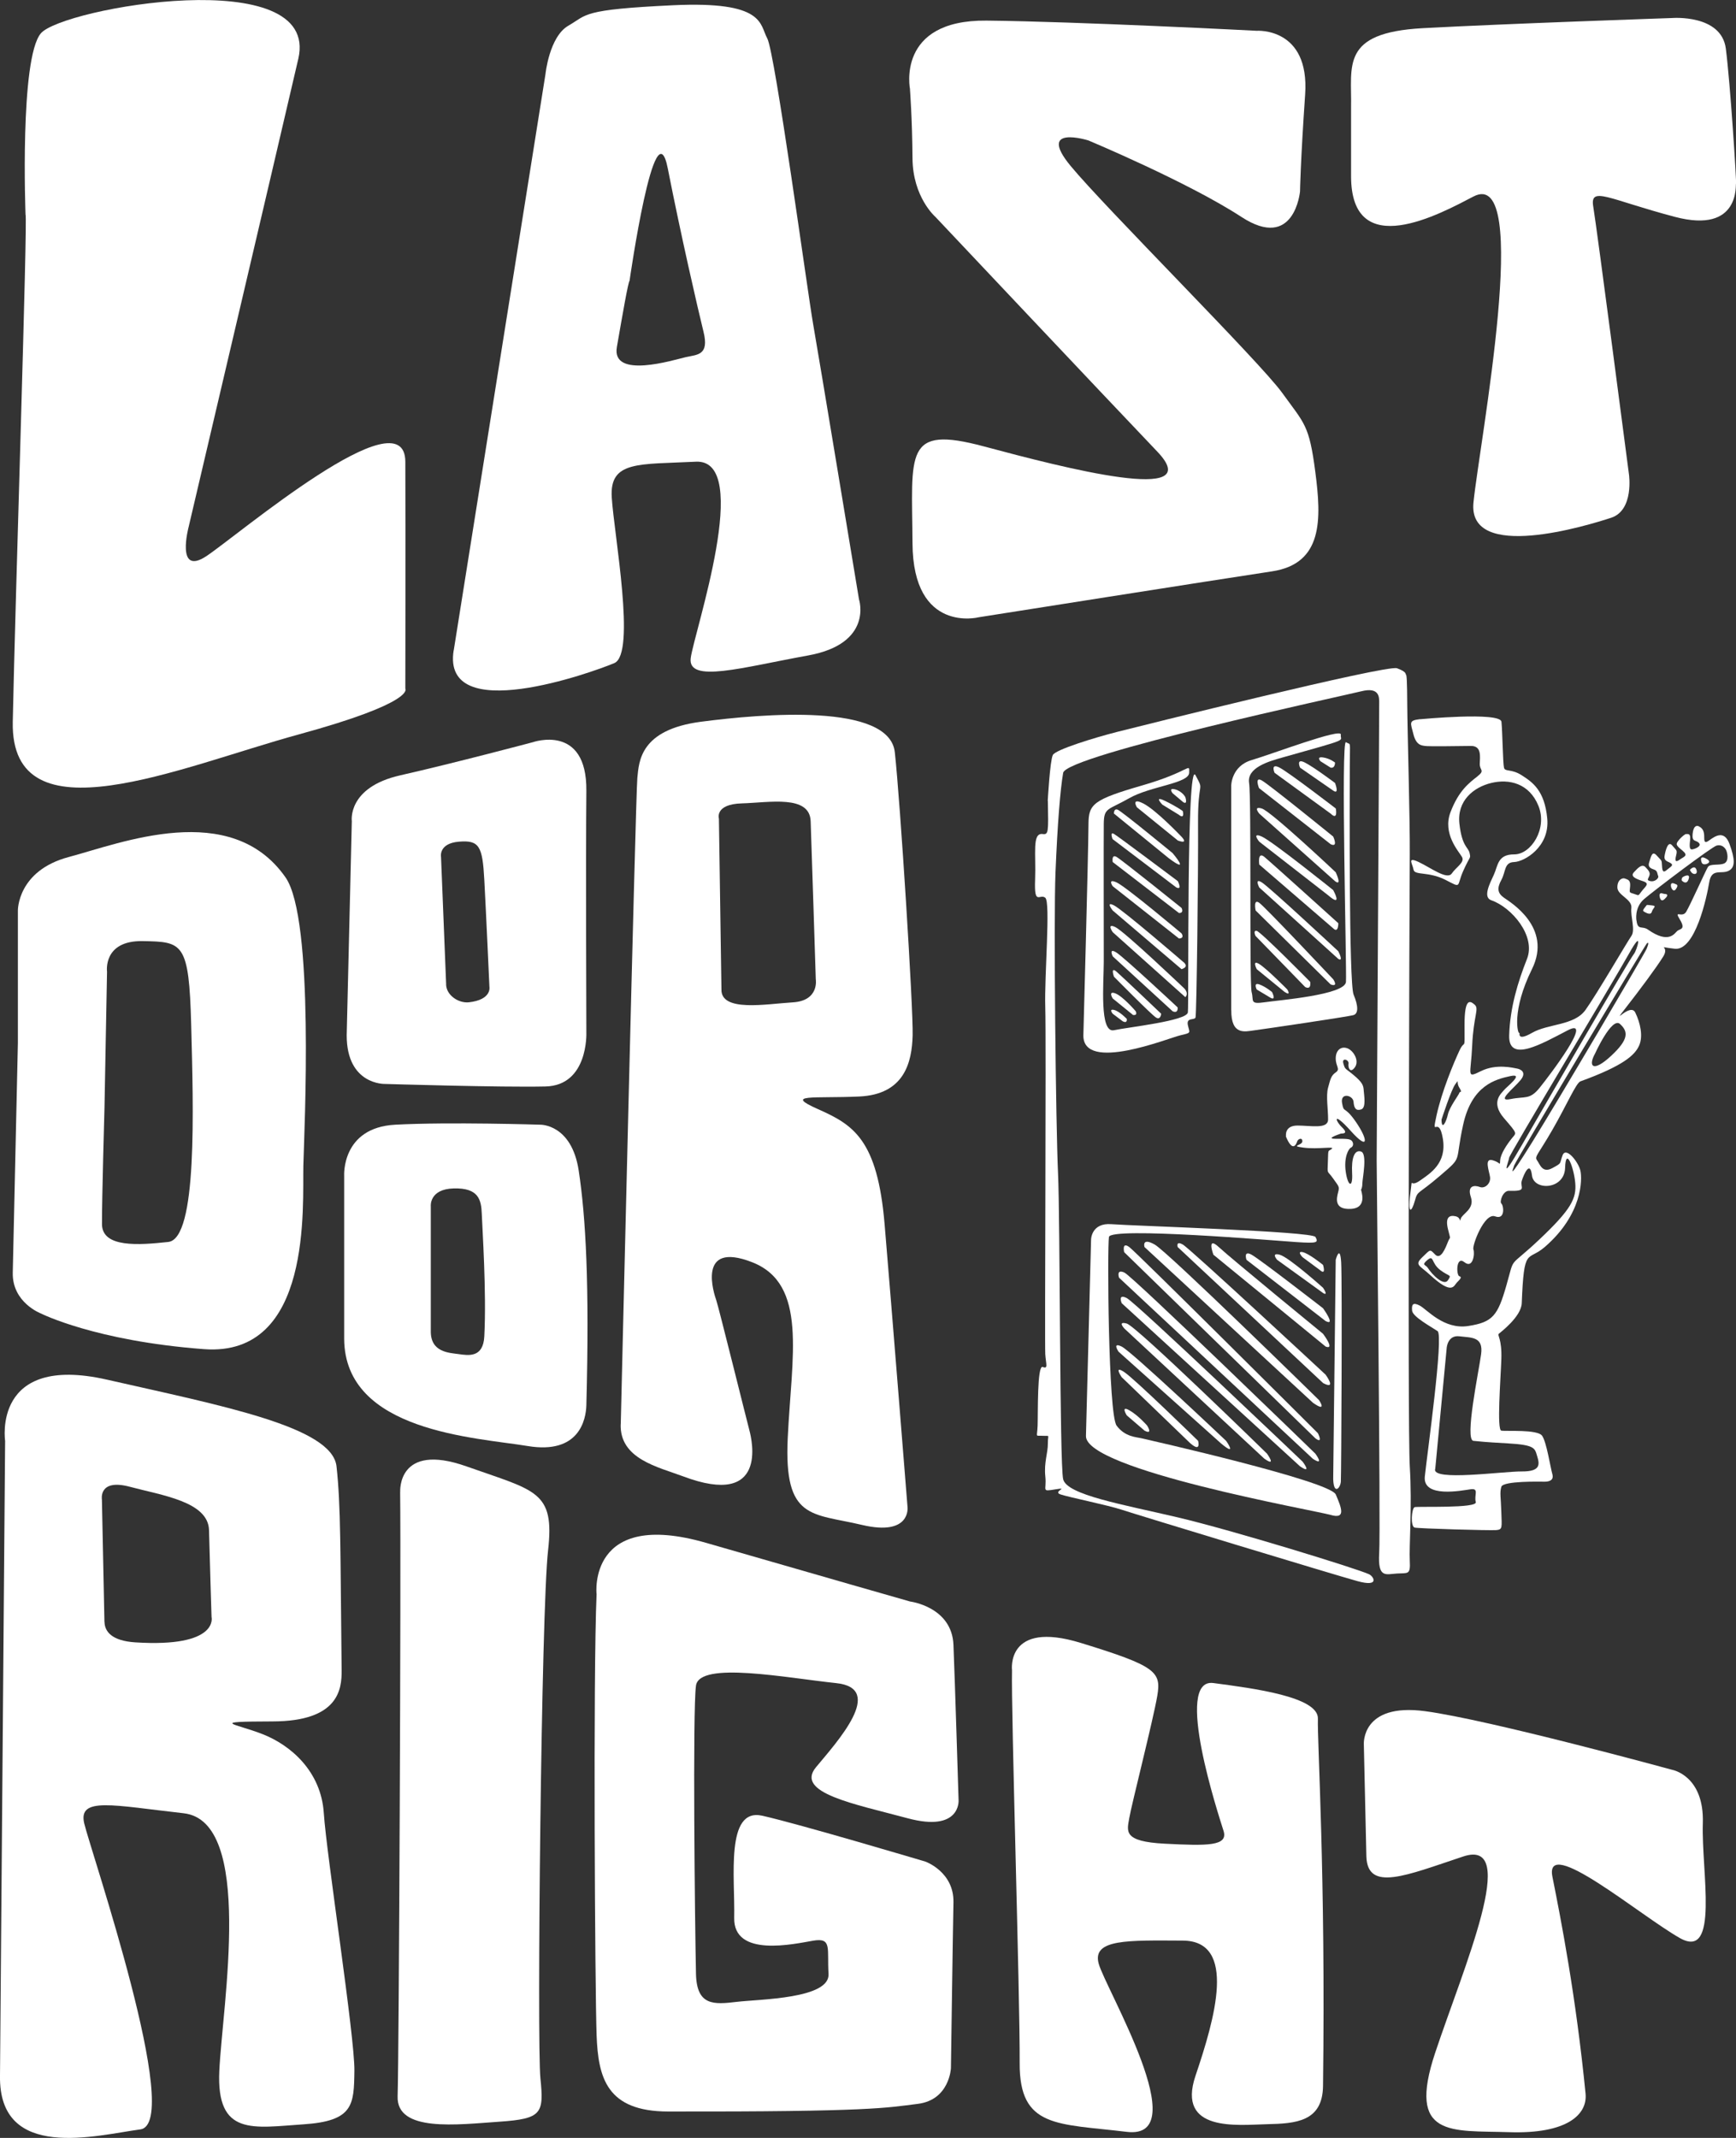 <?xml version="1.0" encoding="UTF-8"?>
<svg id="Ebene_2" data-name="Ebene 2" xmlns="http://www.w3.org/2000/svg" viewBox="0 0 267.94 329.87">
  <rect x="0" y="0" width="267.94" height="329.87" fill="#333333" stroke="none"/>
  <defs>
    <style>
      .cls-1 {
        fill: none;
      }

      .cls-2 {
        fill: #fff;
        fill-rule: evenodd;
      }
    </style>
  </defs>
  <g id="Ebene_1-2" data-name="Ebene 1">
    <g>
      <path class="cls-2" d="M210.89,286.45l-.39-17.31s-.43-6.43,9.44-5.11c9.87,1.31,38.16,9.05,38.16,9.05,0,0,4.96.88,4.72,8.26s2.6,21.17-3.54,17.7-20.99-16.05-19.67-9.44,3.62,18.35,5.11,33.44c.32,3.24-2.88,6.25-11.8,5.95-8.92-.29-15.8.93-11.41-12.25,4.39-13.18,13.15-33.22,4.33-30.29-8.82,2.93-14.77,5.51-14.95,0Z"/>
      <path class="cls-2" d="M156.2,257.73s-1.01-7.8,10.62-4.23c11.63,3.57,12.43,4.45,11.8,8.16s-4,16.89-4.33,18.89-1.02,3.6,5.51,3.93,9.79.39,9.05-1.97-7.76-23.64-1.57-22.82,16.25,2.12,16.13,5.51,1.21,23.98.79,56.66c-.07,5.52-4.19,5.8-8.66,5.9s-13.99,1.3-11.02-7.48,6.47-20.81-1.97-20.85-14-.26-12.98,3.54,15.01,27.27,4.33,25.97-16.58-.53-16.52-10.62-1.34-54.52-1.18-60.59Z"/>
      <path class="cls-2" d="M92.07,245.93s-1.39-13.16,16.92-7.87,31.48,9.05,31.48,9.05c0,0,6.45.8,6.69,6.69s.79,24,.79,24c0,0,.33,4.96-7.87,2.75s-17.43-3.9-14.14-7.87c3.3-3.97,10.78-12.18,3.12-12.98s-21.11-3.43-21.64.39-.17,36.72,0,44.46c.11,4.98,2.76,4.75,6.3,4.33s14.41-.46,14.16-4.33.59-5.61-2.36-5.11-12.34,2.66-12.2-3.54-1.39-17.02,4.33-15.74,25.18,7.08,25.18,7.08c0,0,4.43,1.57,4.33,6.3s-.39,25.57-.39,25.57c0,0-.21,4.9-5.11,5.51s-7.08,1.23-38.56,1.18c-9.44-.02-10.78-5.18-11.02-11.8s-.55-55.52,0-68.07Z"/>
      <path class="cls-2" d="M61.77,230.19s-.5-7.73,10.23-3.93,13.64,3.78,12.59,12.98-1.73,76.02-1.18,81.44c.55,5.42.25,6.24-6.3,6.69s-15.94,1.67-15.74-3.93.54-80.73.39-93.25Z"/>
      <path class="cls-2" d="M0,320.29l.79-97.97s-2.03-13.48,15.74-9.44c17.77,4.04,34.74,7.27,35.41,13.38s.58,12.8.79,31.48c.03,2.94-.49,7.84-10.62,7.87s-5.88.28-1.57,1.97,9.02,5.71,9.44,12.2c.42,6.48,4.79,34.49,4.72,39.74s-.13,7.75-7.87,8.26-13.46,1.89-12.98-8.26,5.41-38.52-5.51-39.74c-10.92-1.22-16.32-2.59-15.34,1.57.98,4.16,15.39,46.31,8.66,47.21S-.21,333.6,0,320.29ZM16.13,250.26c.03,1.47,1.1,2.91,4.72,3.15,13.05.84,11.8-3.93,11.8-3.93,0,0-.28-8.97-.39-13.38s-7.29-5.37-12.2-6.69-4.33,1.97-4.33,1.97l.39,18.89Z"/>
      <path class="cls-2" d="M95.81,219.76s2.3-97.22,2.56-99.74.39-7.43,9.84-8.66,29.06-2.93,29.9,4.72,2.86,39.55,2.75,43.67-1.23,9.12-8.26,9.44-11.73-.44-6.3,1.97,9.13,4.69,10.23,17.7,3.54,43.67,3.54,43.67c0,0,.59,4.57-7.08,2.75s-12.01-.72-11.41-13.38,3.13-23.79-5.51-27.15-5.84,4.97-5.51,5.9,4.71,18.57,5.11,20.07,2.86,12.01-10.23,7.08c-3.86-1.45-9.83-2.68-9.64-8.07ZM111.35,152.68c-.07,3.52,6.91,2.23,11.02,1.98,4.11-.25,3.54-3.56,3.54-3.56,0,0-.64-20.28-.79-24.39s-6.38-2.87-10.62-2.75-3.54,2.36-3.54,2.36l.39,26.36Z"/>
      <path class="cls-2" d="M53.12,197.54v-16.13s-.44-7.42,7.87-7.87,22.43,0,22.43,0c0,0,4.81-.1,5.9,7.08s1.67,17.43,1.18,36.2c-.06,2.23-1.1,7.62-9.05,6.3s-28.23-2.17-28.33-16.52c0-1.36,0-9.05,0-9.05ZM66.49,205.4c-.03,3.27,2.82,3.33,4.33,3.54s3.76.58,3.93-2.75c.35-6.87-.31-16.67-.39-18.89s-.52-4.03-4.33-3.93-3.54,2.75-3.54,2.75v19.28Z"/>
      <path class="cls-2" d="M53.51,159.76l.79-33.05s-.75-5.22,7.48-7.08,20.46-5.11,20.46-5.11c0,0,8.36-2.94,8.26,7.48s0,37.38,0,37.38c0,0,.31,8.1-6.3,8.26s-24.79-.39-24.79-.39c0,0-5.89.18-5.9-7.48ZM68.85,151.9c.05,1.7,1.96,2.93,3.54,2.75,3.53-.4,3.15-2.36,3.15-2.36,0,0-.51-11.33-.79-16.52s-.76-6.17-3.93-5.9-2.75,2.36-2.75,2.36l.79,19.67Z"/>
      <path class="cls-2" d="M2.76,160.95v-20.46s-.09-6.15,7.87-8.26,25-8.95,33.44,3.15c4.48,6.41,2.9,38.77,2.75,44.46-.15,6.08,1.47,29.59-15.34,28.33s-25.18-5.51-25.18-5.51c0,0-4.44-1.68-4.33-6.3s.79-35.41.79-35.41ZM16.13,170.78s-.41,14.42-.39,18.1,5.7,3.24,10.23,2.75,3.87-20.61,3.54-33.44-1.3-12.87-7.48-12.98-5.51,4.72-5.51,4.72l-.39,20.85Z"/>
      <path class="cls-2" d="M208.53,16.55c.13-6.39-1.67-11.5,11.02-12.2,12.69-.69,38.56-1.57,38.56-1.57,0,0,7.57-.6,8.26,4.72s1.69,20.92,1.57,20.85.79,7.81-9.44,5.11-13.14-4.83-12.59-1.57,5.51,41.31,5.51,41.31c0,0,.81,5.52-2.75,6.69s-22.18,6.9-21.25-2.36c.94-9.26,9.1-51.97,0-47.21-5.04,2.63-18.9,10.25-18.89-3.15,0-5.53-.01-10.11,0-10.62Z"/>
      <path class="cls-2" d="M140.46,13.8s-2.23-10.76,11.8-10.62,41.7,1.57,41.7,1.57c0,0,8.2-.59,7.48,9.84s-.79,14.95-.79,14.95c0,0-.84,9.29-9.05,3.93s-23.61-11.8-23.61-11.8c0,0-8.08-2.53-2.75,3.93s29.2,30.22,32.66,35.02,4.16,4.89,5.11,12.2c.95,7.27,1.22,14.15-6.69,15.34s-45.25,7.08-45.25,7.08c0,0-10.15,2.6-10.23-11.41s-1.38-18.27,11.02-14.95,34.66,9.08,26.75.79-34.23-36.2-34.23-36.2c0,0-3.5-3.01-3.54-9.05s-.39-10.62-.39-10.62Z"/>
      <path class="cls-2" d="M70.03,100.36l14.16-88.92s.58-5.78,3.54-7.48,1.93-2.48,16.13-3.15,13.36,2.93,14.56,5.11,6.27,39.51,7.08,44.07,7.08,42.49,7.08,42.49c0,0,2.27,6.83-7.87,8.66s-18.62,4.36-18.1.39,9.65-30.73.79-30.29-13.33-.17-12.98,5.51c.35,5.67,3.79,24.14.39,25.57s-26.68,9.81-24.79-1.97ZM97.18,43.31c-.22.12-1.09,5.2-1.97,10.23s8.82,1.98,10.62,1.57,3.66-.25,2.75-3.93-3.52-15.04-5.51-25.18-5.9,17.31-5.9,17.31Z"/>
      <path class="cls-2" d="M3.94,33.08s-.92-24.01,2.36-27.93,43.2-10.98,39.74,3.93-16.92,72.2-16.92,72.2c0,0-2.07,7.72,2.75,4.52s30.64-25.14,30.69-14.56,0,35.02,0,35.02c0,0,1.67,2.11-16.52,7.08S1.6,129.96,1.97,111.37s2.32-77.93,1.97-78.29Z"/>
      <g id="Layer1">
        <path class="cls-1" d="M3.94,33.08s-.92-24.01,2.36-27.93,43.2-10.98,39.74,3.93-16.92,72.2-16.92,72.2c0,0-2.07,7.72,2.75,4.52s30.64-25.14,30.69-14.56,0,35.02,0,35.02c0,0,1.67,2.11-16.52,7.08S1.6,129.96,1.97,111.37s2.32-77.93,1.97-78.29Z"/>
        <path class="cls-1" d="M70.03,100.36l14.16-88.92s.58-5.78,3.54-7.48,1.93-2.48,16.13-3.15,13.36,2.93,14.56,5.11,6.27,39.51,7.08,44.07,7.08,42.49,7.08,42.49c0,0,2.27,6.83-7.87,8.66s-18.62,4.36-18.1.39,9.65-30.73.79-30.29-13.33-.17-12.98,5.51c.35,5.67,3.79,24.14.39,25.57s-26.68,9.81-24.79-1.97Z"/>
        <path class="cls-1" d="M97.18,43.31s3.91-27.46,5.9-17.31,4.6,21.5,5.51,25.18-.95,3.53-2.75,3.93-11.5,3.46-10.62-1.57,1.74-10.11,1.97-10.23Z"/>
        <path class="cls-1" d="M140.46,13.8s-2.23-10.76,11.8-10.62,41.7,1.57,41.7,1.57c0,0,8.2-.59,7.48,9.84s-.79,14.95-.79,14.95c0,0-.84,9.29-9.05,3.93s-23.61-11.8-23.61-11.8c0,0-8.08-2.53-2.75,3.93s29.2,30.22,32.66,35.02,4.16,4.89,5.11,12.2c.95,7.27,1.22,14.15-6.69,15.34s-45.25,7.08-45.25,7.08c0,0-10.15,2.6-10.23-11.41s-1.38-18.27,11.02-14.95,34.66,9.08,26.75.79-34.23-36.2-34.23-36.2c0,0-3.5-3.01-3.54-9.05s-.39-10.62-.39-10.62Z"/>
        <path class="cls-1" d="M208.53,16.55c.13-6.39-1.67-11.5,11.02-12.2,12.69-.69,38.56-1.57,38.56-1.57,0,0,7.57-.6,8.26,4.72s1.69,20.92,1.57,20.85.79,7.81-9.44,5.11-13.14-4.83-12.59-1.57,5.51,41.31,5.51,41.31c0,0,.81,5.52-2.75,6.69s-22.18,6.9-21.25-2.36c.94-9.26,9.1-51.97,0-47.21-5.04,2.63-18.9,10.25-18.89-3.15,0-5.53-.01-10.11,0-10.62Z"/>
        <path class="cls-1" d="M2.76,160.95v-20.46s-.09-6.15,7.87-8.26,25-8.95,33.44,3.15c4.48,6.41,2.9,38.77,2.75,44.46-.15,6.08,1.47,29.59-15.34,28.33s-25.18-5.51-25.18-5.51c0,0-4.44-1.68-4.33-6.3s.79-35.41.79-35.41Z"/>
        <path class="cls-1" d="M16.13,170.78l.39-20.85s-.67-4.84,5.51-4.72,7.14.15,7.48,12.98.99,32.95-3.54,33.44-10.21.92-10.23-2.75.39-18.1.39-18.1Z"/>
        <path class="cls-1" d="M53.51,159.76l.79-33.05s-.75-5.22,7.48-7.08,20.46-5.11,20.46-5.11c0,0,8.36-2.94,8.26,7.48s0,37.38,0,37.38c0,0,.31,8.1-6.3,8.26s-24.79-.39-24.79-.39c0,0-5.89.18-5.9-7.48Z"/>
        <path class="cls-1" d="M68.85,151.9l-.79-19.67s-.42-2.09,2.75-2.36,3.65.71,3.93,5.9.79,16.52.79,16.52c0,0,.38,1.96-3.15,2.36-1.58.18-3.49-1.05-3.54-2.75Z"/>
        <path class="cls-1" d="M53.12,197.54v-16.13s-.44-7.42,7.87-7.87,22.43,0,22.43,0c0,0,4.81-.1,5.9,7.08s1.67,17.43,1.18,36.2c-.06,2.23-1.1,7.62-9.05,6.3s-28.23-2.17-28.33-16.52c0-1.36,0-9.05,0-9.05Z"/>
        <path class="cls-1" d="M66.49,205.4v-19.28s-.27-2.66,3.54-2.75,4.24,1.72,4.33,3.93.75,12.02.39,18.89c-.17,3.33-2.42,2.96-3.93,2.75s-4.35-.27-4.33-3.54Z"/>
        <path class="cls-1" d="M95.81,219.76s2.3-97.22,2.56-99.74.39-7.43,9.84-8.66,29.06-2.93,29.9,4.72,2.86,39.55,2.75,43.67-1.23,9.12-8.26,9.44-11.73-.44-6.3,1.97,9.13,4.69,10.23,17.7,3.54,43.67,3.54,43.67c0,0,.59,4.57-7.08,2.75s-12.01-.72-11.41-13.38,3.13-23.79-5.51-27.15-5.84,4.97-5.51,5.9,4.71,18.57,5.11,20.07,2.86,12.01-10.23,7.08c-3.86-1.45-9.83-2.68-9.64-8.07Z"/>
        <path class="cls-1" d="M111.35,152.68l-.39-26.36s-.7-2.25,3.54-2.36,10.48-1.36,10.62,2.75.79,24.39.79,24.39c0,0,.56,3.31-3.54,3.56-4.11.25-11.09,1.53-11.02-1.98Z"/>
        <path class="cls-1" d="M0,320.29l.79-97.97s-2.03-13.48,15.74-9.44c17.77,4.04,34.74,7.27,35.41,13.38s.58,12.8.79,31.48c.03,2.94-.49,7.84-10.62,7.87s-5.88.28-1.57,1.97,9.02,5.71,9.44,12.2c.42,6.48,4.79,34.49,4.72,39.74s-.13,7.75-7.87,8.26-13.46,1.89-12.98-8.26,5.41-38.52-5.51-39.74c-10.92-1.22-16.32-2.59-15.34,1.57.98,4.16,15.39,46.31,8.66,47.21S-.21,333.6,0,320.29Z"/>
        <path class="cls-1" d="M16.13,250.26l-.39-18.89s-.58-3.28,4.33-1.97,12.08,2.28,12.2,6.69.39,13.38.39,13.38c0,0,1.25,4.77-11.8,3.93-3.62-.23-4.69-1.68-4.72-3.15Z"/>
        <path class="cls-1" d="M61.77,230.19s-.5-7.73,10.23-3.93,13.64,3.78,12.59,12.98-1.73,76.02-1.18,81.44c.55,5.42.25,6.24-6.3,6.69s-15.94,1.67-15.74-3.93.54-80.73.39-93.25Z"/>
        <path class="cls-1" d="M92.07,245.93s-1.39-13.16,16.92-7.87,31.48,9.05,31.48,9.05c0,0,6.45.8,6.69,6.69s.79,24,.79,24c0,0,.33,4.96-7.87,2.75s-17.43-3.9-14.14-7.87c3.3-3.97,10.78-12.18,3.12-12.98s-21.11-3.43-21.64.39-.17,36.72,0,44.46c.11,4.98,2.76,4.75,6.3,4.33s14.41-.46,14.16-4.33.59-5.61-2.36-5.11-12.34,2.66-12.2-3.54-1.39-17.02,4.33-15.74,25.18,7.08,25.18,7.08c0,0,4.43,1.57,4.33,6.3s-.39,25.57-.39,25.57c0,0-.21,4.9-5.11,5.51s-7.08,1.23-38.56,1.18c-9.44-.02-10.78-5.18-11.02-11.8s-.55-55.52,0-68.07Z"/>
        <path class="cls-1" d="M156.2,257.73s-1.01-7.8,10.62-4.23c11.63,3.57,12.43,4.45,11.8,8.16s-4,16.89-4.33,18.89-1.02,3.6,5.51,3.93,9.79.39,9.05-1.97-7.76-23.64-1.57-22.82,16.25,2.12,16.13,5.51,1.21,23.98.79,56.66c-.07,5.52-4.19,5.8-8.66,5.9s-13.99,1.3-11.02-7.48,6.47-20.81-1.97-20.85-14-.26-12.98,3.54,15.01,27.27,4.33,25.97-16.58-.53-16.52-10.62-1.34-54.52-1.18-60.59Z"/>
        <path class="cls-1" d="M210.89,286.45l-.39-17.31s-.43-6.43,9.44-5.11c9.87,1.31,38.16,9.05,38.16,9.05,0,0,4.96.88,4.72,8.26s2.6,21.17-3.54,17.7-20.99-16.05-19.67-9.44,3.62,18.35,5.11,33.44c.32,3.24-2.88,6.25-11.8,5.95-8.92-.29-15.8.93-11.41-12.25,4.39-13.18,13.15-33.22,4.33-30.29-8.82,2.93-14.77,5.51-14.95,0Z"/>
      </g>
      <path class="cls-2" d="M253.97,139.9c.29-.37.1-.28.98-.2s.17.37,0,.98-.92.14-1.18,0-.2-.29.2-.79Z"/>
      <path class="cls-2" d="M262.62,133.01s-.41-1.07.59-.59.45.73.39.79-.81.41-.98-.2Z"/>
      <path class="cls-2" d="M260.85,134.19s.7-.8.98,0-.5.81-.79.39-.17-.3-.2-.39Z"/>
      <path class="cls-2" d="M259.67,135.37c.04-.06,1.25-.74.98.2s-.8.53-.98.39-.15-.33,0-.59Z"/>
      <path class="cls-2" d="M257.9,136.75c-.07-.56.25-.54.59-.39s.61.16.2.79-.76-.13-.79-.39Z"/>
      <path class="cls-2" d="M256.13,138.13c.08-.55.45-.22.79-.2s.72.11,0,.79-.79-.59-.79-.59Z"/>
      <path class="cls-2" d="M219.15,110.98s12.43-1.19,12.59.39.22,6.39.39,7.08,1.1.12,2.75,1.18,3.53,2.33,3.93,6.69-3.54,6.64-5.11,6.69c-1.57.05-1.26,1.45-1.97,2.75s-.59,2.05.39,2.75,7.52,4.56,4.33,11.02-2.18,10.03-1.97,9.84-.55,1.45,1.97,0,6.51-1.1,8.26-3.54,6.43-10.49,7.08-11.41-.15-2.98,0-4.33-2.14-1.94-2.16-3.15.8-1.55,1.18-1.38.87.17.79,1.18-.23.93.59,1.18.59.39,1.18-.39,1.35-1.2.2-1.57-1.98-.74-1.38-1.38,1.23-1.35,1.77-.79.79.88.59,1.38-.45.65.2.79,1.33-.46,1.18-.79-.09-.8-.59-.98-1.07-.35-.79-1.18.43-1.84,1.18-.98.74.57.79,1.57.26,1.04.79.59,1.03-.66.59-.98-1.13-.31-.98-1.18.54-2.36,1.18-1.57.82.65.59,1.57-.02,1.03.59.59,1.37-.57.39-1.38-1.09-.95-.59-1.57,1.09-1.05,1.18-.98.75-.3.59.98.03,1.45.39,1.38,1.45-.47.98-.98-1.1-.1-.98-1.38.63-1.37.98-1.18.7.45.79,1.18c.09.73-.18,1.69.79.98s2.35-1.62,3.15.59.96,3.6-.2,4.13-2.59-.47-2.95,1.77-2.15,10.58-5.31,10.23-.7-.55-1.77,1.18-3.64,5.17-5.9,8.07.79-1.01,1.57.59,1.24,3.67.59,5.11-2.36,3.08-9.05,5.51c-.68.25-2.09,3.59-4.33,7.48s-2.81,4.11-2.36,4.72.8,2.03,2.36,1.18,1.04-.57,1.57-1.97,2.44,1.03,2.75,2.36.33,6.77-5.51,11.8c-2.67,2.3-3.19-.21-3.54,8.66-.08,2.09-3.27,4.48-3.54,4.72s.5.75.39,3.93-.72,10.9,0,11.02,5.61-.23,6.3.79c.69,1.01,1.27,4.87,1.57,5.9s-.6,1.18-1.18,1.18-6.42-.15-6.69.79-.07,1.59,0,3.93.22,2.67-.79,2.75-11.91-.23-12.59-.39-.47-3,0-3.15,9.75.22,9.44-.79.57-2.16-.79-1.97-7.43,1.41-7.08-1.97,2.94-21.77,1.97-22.43-3.84-2.21-3.93-3.15.09-1.36,1.18-.79,3.7,3.74,7.48,3.15c3.78-.59,4.55-1.57,5.9-6.3,1.35-4.72.18-2.42,5.11-7.08s5.7-6.32,5.51-8.66-1.47-5.75-1.57-2.36-4.82,3.57-5.11,1.18-1.23-.25-1.57.79.96,1.66-1.97,1.57c-.96-.03-1.51,1.71-1.18,1.97s.66,2.57-.98,1.97c-1.64-.61-3.58,4.54-3.34,5.11s-.04,3.04-1.38,1.97-1.27,2.04-.79,2.16.08.5-.39.98-.68,2-4.13-1.18c-1.61-1.49-2.47-1.52-1.18-2.75s1.11-1.26,1.97-.39,1.59-1,1.97-1.97.45-.11,0-1.97.25-2.18,1.18-1.97.57,1.17.79.39,2.18-1.5,1.57-3.34.57-1.87,1.38-1.57c.81.3,1.73-.57,1.57-1.57s-.91-2.91.39-2.56,1.11,1,1.18,0c.08-1,1.03-2.41,1.77-3.34s1-.62-1.18-3.15c-2.18-2.52-.32-3.89,0-4.33s3.26-2.65.98-2.16-5.94,1.41-7.28,7.48.03,4.8-3.54,7.87c-3.57,3.07-3.46,2.24-3.93,3.93s-1.21,2.46-.59-1.97c.24-1.71-.22-.06,1.38-1.18s4.18-2.68,3.54-6.49-1.8.21-.98-3.54,2.65-8.12,3.54-10.03.8.35.79-3.93.86-3.78,1.57-3.15c.72.63-.19,1.71-.39,6.3s-.99,5.1,1.38,3.93,5.02-.47,5.51-.39,1.61.51.59,1.77-3.86,3.42-1.57,2.95c2.29-.47,2.96.17,4.52-1.77s8.43-10.98,4.33-8.85-9.18,5.09-9.05.79,1.35-8.26,2.75-11.8-2.35-7.95-5.51-9.05c-1.33-.46-.26-2.53.39-3.93s.55-3.16,3.15-3.15,5.16-3.98,3.74-7.48-4.54-4.2-7.28-3.54c-2.73.66-5.32,2.73-4.92,6.3s1.38,3.6,1.57,4.52.11.31-.98,2.75-.15,2.71-2.75,1.38c-2.61-1.33-4.76-.65-4.92-1.57s-1.07-2.05.79-1.18,4.39,2.81,5.11,1.77,2.05-1.72,1.57-2.56-3.03-3.57-1.77-6.89c1.26-3.32,2.86-4.51,4.13-5.51s.36-.91.39-1.97.33-2.78-1.38-2.75-6.78.09-7.08,0-1.3.08-1.77-1.77-.78-2.14.98-2.36ZM221.51,226.65c-.59,1.95,10.4.37,13.38.39,2.97.02,2.73-1.15,2.36-2.36s-.29-1.73-4.52-1.97-3.9-.27-5.31-.39.81-10.64,1.18-13.38-1.51-2.52-3.34-2.75-1.97,1.77-1.97,1.77l-1.77,18.69ZM252.2,147.17c.43-.52,1.53-4.17-.79,0s-18.49,31.02-18.49,31.48-1.7,4.4,1.97-1.97c3.67-6.37,16.61-28.66,17.31-29.51ZM220.33,195.57c.76,1.2,2.54,2.9,3.15,1.97.61-.93.26-.49-1.18-1.57-1.44-1.08-.96-2.4-1.97-1.57s-.27.75,0,1.18ZM222.49,172.75c.01,1.75.72.39.98-.79s1.73-3.07,1.77-3.34.55.1,0-.79.06-1.41-.59-.59-2.16,5.51-2.16,5.51ZM246.1,162.72c-.97,1.87-.2,2.76,2.56.2s2.66-3.74,1.38-4.92c-1.28-1.18-3.93,4.72-3.93,4.72ZM254.16,145.6c-.33.34-20.37,33.78-20.46,34.23s-1.38,3.09,2.75-3.54,17.37-29.11,17.7-29.9.33-1.13,0-.79ZM252.59,142.06c.18,1.54.86.74,1.77,1.38,3.23,2.27,4.11.55,4.52.2s1.35-.19.39-1.77.36-.15.98-1.18,2.98-6.29,3.34-6.89,1.81-.21,2.56-.59.46-1.76.2-2.16-.68-.74-1.38-.59-9.64,6.91-11.21,8.26-1.18,3.34-1.18,3.34Z"/>
      <g id="Layer2">
        <path class="cls-2" d="M161.71,123.57s.35-6.24.79-7.08,6.55-2.7,9.84-3.54,41.69-10.42,43.28-9.84,1.27.93,1.38.98.18.9.2,4.72.43,17.74.39,23.02-.37,88.31,0,94.43c.38,6.12-.12,12.34,0,14.56.12,2.21-.26,1.87-1.97,1.97s-2.99.8-2.75-3.15-.39-58.37-.39-60.59.41-70.16.39-70.82,0-2.26-2.75-1.57-45.57,9.87-46.03,12.59-.87,7.86-1.18,15.34.06,39.35.39,46.43.24,44.77.79,47.21,9.25,3.91,17.7,5.9,27.65,7.9,29.51,8.77c.73.34,1.7,2.02-1.77,1.07s-34.29-10.32-36.39-11.02-8.11-1.92-9.44-2.36,1.48-1.16-.79-.79-1.34.21-1.57-1.97.41-3.66.39-5.11.44-1.11-.79-1.18-.86.34-.79-1.57-.09-9.4.79-9.05.49-.43.39-1.97.15-48.51,0-53.51.84-16.24,0-16.92-1.73,1.32-1.57-2.75-.5-7.31,1.18-7.08c.9.12.88-.32.79-5.11Z"/>
        <path class="cls-1" d="M161.71,123.57s.35-6.24.79-7.08,6.55-2.7,9.84-3.54,41.69-10.42,43.28-9.84,1.27.93,1.38.98.18.9.2,4.72.43,17.74.39,23.02-.37,88.31,0,94.43c.38,6.12-.12,12.34,0,14.56.12,2.21-.26,1.87-1.97,1.97s-2.99.8-2.75-3.15-.39-58.37-.39-60.59.41-70.16.39-70.82,0-2.26-2.75-1.57-45.57,9.87-46.03,12.59-.87,7.86-1.18,15.34.06,39.35.39,46.43.24,44.77.79,47.21,9.25,3.91,17.7,5.9,27.65,7.9,29.51,8.77c.73.34,1.7,2.02-1.77,1.07s-34.29-10.32-36.39-11.02-8.11-1.92-9.44-2.36,1.48-1.16-.79-.79-1.34.21-1.57-1.97.41-3.66.39-5.11.44-1.11-.79-1.18-.86.34-.79-1.57-.09-9.4.79-9.05.49-.43.39-1.97.15-48.51,0-53.51.84-16.24,0-16.92-1.73,1.32-1.57-2.75-.5-7.31,1.18-7.08c.9.12.88-.32.79-5.11Z"/>
        <path class="cls-2" d="M167.21,159.76s.75-27.26.79-32.66c.02-3.02.75-3.73,8.26-5.9s7.32-3.63,7.28-1.97-5.97,2.06-9.25,3.93-3.9,1.41-3.93,3.93,0,17.92,0,21.25-.7,11.1,1.57,10.62,11.24-1.44,11.41-2.75-.24-39.26,1.18-36.59.34.42.39,7.48-.22,29.44-.39,29.9-1.45-.06-1.18,1.18.62,1.15-1.18,1.57-15.01,5.79-14.95,0Z"/>
        <path class="cls-1" d="M167.21,159.76s.75-27.26.79-32.66c.02-3.02.75-3.73,8.26-5.9s7.32-3.63,7.28-1.97-5.97,2.06-9.25,3.93-3.9,1.41-3.93,3.93,0,17.92,0,21.25-.7,11.1,1.57,10.62,11.24-1.44,11.41-2.75-.24-39.26,1.18-36.59.34.42.39,7.48-.22,29.44-.39,29.9-1.45-.06-1.18,1.18.62,1.15-1.18,1.57-15.01,5.79-14.95,0Z"/>
        <path class="cls-2" d="M190.03,155.83v-34.62s.02-3.01,3.15-3.93,13.95-5.03,13.77-3.93,1.84.48-9.05,3.54c-2.14.6-5.48,1.57-5.11,3.93s.03,30.96.39,32.26-.36,1.91,1.97,1.57,12.46-1.14,12.59-3.15-.81-37.5,0-36.98.6-.5.59,3.74-.15,33.45.59,35.21.74,2.91,0,3.15-13.93,2.18-15.34,2.36-3.58.84-3.54-3.15Z"/>
        <path class="cls-1" d="M190.03,155.83v-34.62s.02-3.01,3.15-3.93,13.95-5.03,13.77-3.93,1.84.48-9.05,3.54c-2.14.6-5.48,1.57-5.11,3.93s.03,30.96.39,32.26-.36,1.91,1.97,1.57,12.46-1.14,12.59-3.15-.81-37.5,0-36.98.6-.5.59,3.74-.15,33.45.59,35.21.74,2.91,0,3.15-13.93,2.18-15.34,2.36-3.58.84-3.54-3.15Z"/>
        <path class="cls-2" d="M198.49,175.31s-.29-1.64,1.77-1.64c2.06,0,4.7.59,4.72-.92s-.35-3.68,0-4.92.42-1.84,1.18-2.36,0-.91,0-2.16.8-1.91,1.77-1.57,1.92,1.93,1.18,2.95-1.08,0-.98-.59-1.08-.98-.79,0,.22.64,1.57,1.77,1.52,1.58,1.57,2.36.41,2.69-.39,2.95-1.1-.16-1.18-1.18-2.07-1.49-1.77.2.31.25,2.16,2.95,2,4.49-.79,1.38-2.52-1.7-1.38-.59-.07.92-.2.98-2.5.8-.79.79,2.3,0,2.56.39.14.83-.2.98-1.12,1.47-.79,3.74,1.11,2.56.98.2.37-3.67,1.38-3.34.21,4.17.2,4.92-.18.89-.2.98,1.08,2.81-1.57,2.95-2.2-1.67-1.97-2.56.15-.83-.79-2.16-.86-.49-.79-2.56-.01-1.51.59-1.97-2.1.09-4.33-.2-.19-.32-.2-.98-.67-.36-.79,0-.67,1.89-1.77-.79Z"/>
        <path class="cls-1" d="M198.49,175.31s-.29-1.64,1.77-1.64c2.06,0,4.7.59,4.72-.92s-.35-3.68,0-4.92.42-1.84,1.18-2.36,0-.91,0-2.16.8-1.91,1.77-1.57,1.92,1.93,1.18,2.95-1.08,0-.98-.59-1.08-.98-.79,0,.22.64,1.57,1.77,1.52,1.58,1.57,2.36.41,2.69-.39,2.95-1.1-.16-1.18-1.18-2.07-1.49-1.77.2.31.25,2.16,2.95,2,4.49-.79,1.38-2.52-1.7-1.38-.59-.07.92-.2.98-2.5.8-.79.79,2.3,0,2.56.39.14.83-.2.98-1.12,1.47-.79,3.74,1.11,2.56.98.2.37-3.67,1.38-3.34.21,4.17.2,4.92-.18.89-.2.98,1.08,2.81-1.57,2.95-2.2-1.67-1.97-2.56.15-.83-.79-2.16-.86-.49-.79-2.56-.01-1.51.59-1.97-2.1.09-4.33-.2-.19-.32-.2-.98-.67-.36-.79,0-.67,1.89-1.77-.79Z"/>
        <path class="cls-2" d="M167.61,221.54l.79-30.29s.03-2.61,3.15-2.36,31.01,1.1,31.48,1.97.34,1.01-2.95.79-28.65-2.38-28.92-.79-.11,27.36,1.18,29.11,3.05,1.76,3.93,1.97,28.99,6.55,29.9,8.66,1.58,3.84-.79,3.15-37.98-6.96-37.77-12.2Z"/>
        <path class="cls-1" d="M167.61,221.54l.79-30.29s.03-2.61,3.15-2.36,31.01,1.1,31.48,1.97.34,1.01-2.95.79-28.65-2.38-28.92-.79-.11,27.36,1.18,29.11,3.05,1.76,3.93,1.97,28.99,6.55,29.9,8.66,1.58,3.84-.79,3.15-37.98-6.96-37.77-12.2Z"/>
        <path class="cls-2" d="M205.77,228.22l.39-33.84s.66-2.48.84.39c.17,2.88.02,32.82-.05,33.84s-1.1,2.1-1.18-.39Z"/>
        <path class="cls-1" d="M205.77,228.22l.39-33.84s.66-2.48.84.39c.17,2.88.02,32.82-.05,33.84s-1.1,2.1-1.18-.39Z"/>
        <path class="cls-1" d="M219.15,110.98s12.43-1.19,12.59.39.22,6.39.39,7.08,1.1.12,2.75,1.18,3.53,2.33,3.93,6.69-3.54,6.64-5.11,6.69c-1.57.05-1.26,1.45-1.97,2.75s-.59,2.05.39,2.75,7.52,4.56,4.33,11.02-2.18,10.03-1.97,9.84-.55,1.45,1.97,0,6.51-1.1,8.26-3.54,6.43-10.49,7.08-11.41-.15-2.98,0-4.33-2.14-1.94-2.16-3.15.8-1.55,1.18-1.38.87.17.79,1.18-.23.93.59,1.18.59.39,1.18-.39,1.35-1.2.2-1.57-1.98-.74-1.38-1.38,1.23-1.35,1.77-.79.79.88.59,1.38-.45.65.2.79,1.33-.46,1.18-.79-.09-.8-.59-.98-1.07-.35-.79-1.18.43-1.84,1.18-.98.74.57.79,1.57.26,1.04.79.59,1.03-.66.59-.98-1.13-.31-.98-1.18.54-2.36,1.18-1.57.82.65.59,1.57-.02,1.03.59.59,1.37-.57.39-1.38-1.09-.95-.59-1.57,1.09-1.05,1.18-.98.75-.3.59.98.03,1.45.39,1.38,1.45-.47.98-.98-1.1-.1-.98-1.38.63-1.37.98-1.18.7.45.79,1.18c.09.73-.18,1.69.79.98s2.35-1.62,3.15.59.96,3.6-.2,4.13-2.59-.47-2.95,1.77-2.15,10.58-5.31,10.23-.7-.55-1.77,1.18-3.64,5.17-5.9,8.07.79-1.01,1.57.59,1.24,3.67.59,5.11-2.36,3.08-9.05,5.51c-.68.25-2.09,3.59-4.33,7.48s-2.81,4.11-2.36,4.72.8,2.03,2.36,1.18,1.04-.57,1.57-1.97,2.44,1.03,2.75,2.36.33,6.77-5.51,11.8c-2.67,2.3-3.19-.21-3.54,8.66-.08,2.09-3.27,4.48-3.54,4.72s.5.75.39,3.93-.72,10.9,0,11.02,5.61-.23,6.3.79c.69,1.01,1.27,4.87,1.57,5.9s-.6,1.18-1.18,1.18-6.42-.15-6.69.79-.07,1.59,0,3.93.22,2.67-.79,2.75-11.91-.23-12.59-.39-.47-3,0-3.15,9.75.22,9.44-.79.57-2.16-.79-1.97-7.43,1.41-7.08-1.97,2.94-21.77,1.97-22.43-3.84-2.21-3.93-3.15.09-1.36,1.18-.79,3.7,3.74,7.48,3.15c3.78-.59,4.55-1.57,5.9-6.3,1.35-4.72.18-2.42,5.11-7.08s5.7-6.32,5.51-8.66-1.47-5.75-1.57-2.36-4.82,3.57-5.11,1.18-1.23-.25-1.57.79.96,1.66-1.97,1.57c-.96-.03-1.51,1.71-1.18,1.97s.66,2.57-.98,1.97c-1.64-.61-3.58,4.54-3.34,5.11s-.04,3.04-1.38,1.97-1.27,2.04-.79,2.16.08.5-.39.98-.68,2-4.13-1.18c-1.61-1.49-2.47-1.52-1.18-2.75s1.11-1.26,1.97-.39,1.59-1,1.97-1.97.45-.11,0-1.97.25-2.18,1.18-1.97.57,1.17.79.39,2.18-1.5,1.57-3.34.57-1.87,1.38-1.57c.81.3,1.73-.57,1.57-1.57s-.91-2.91.39-2.56,1.11,1,1.18,0c.08-1,1.03-2.41,1.77-3.34s1-.62-1.18-3.15c-2.18-2.52-.32-3.89,0-4.33s3.26-2.65.98-2.16-5.94,1.41-7.28,7.48.03,4.8-3.54,7.87c-3.57,3.07-3.46,2.24-3.93,3.93s-1.21,2.46-.59-1.97c.24-1.71-.22-.06,1.38-1.18s4.18-2.68,3.54-6.49-1.8.21-.98-3.54,2.65-8.12,3.54-10.03.8.35.79-3.93.86-3.78,1.57-3.15c.72.63-.19,1.71-.39,6.3s-.99,5.1,1.38,3.93,5.02-.47,5.51-.39,1.61.51.59,1.77-3.86,3.42-1.57,2.95c2.29-.47,2.96.17,4.52-1.77s8.43-10.98,4.33-8.85-9.18,5.09-9.05.79,1.35-8.26,2.75-11.8-2.35-7.95-5.51-9.05c-1.33-.46-.26-2.53.39-3.93s.55-3.16,3.15-3.15,5.16-3.98,3.74-7.48-4.54-4.2-7.28-3.54c-2.73.66-5.32,2.73-4.92,6.3s1.38,3.6,1.57,4.52.11.31-.98,2.75-.15,2.71-2.75,1.38c-2.61-1.33-4.76-.65-4.92-1.57s-1.07-2.05.79-1.18,4.39,2.81,5.11,1.77,2.05-1.72,1.57-2.56-3.03-3.57-1.77-6.89c1.26-3.32,2.86-4.51,4.13-5.51s.36-.91.39-1.97.33-2.78-1.38-2.75-6.78.09-7.08,0-1.3.08-1.77-1.77-.78-2.14.98-2.36Z"/>
        <path class="cls-1" d="M222.49,172.75s1.51-4.68,2.16-5.51.04-.29.59.59.04.51,0,.79-1.51,2.16-1.77,3.34-.97,2.54-.98.79Z"/>
        <path class="cls-1" d="M246.1,162.72s2.65-5.9,3.93-4.72c1.29,1.18,1.38,2.35-1.38,4.92s-3.53,1.68-2.56-.2Z"/>
        <path class="cls-1" d="M252.59,142.06s-.39-1.99,1.18-3.34,10.52-8.12,11.21-8.26,1.11.18,1.38.59.55,1.78-.2,2.16-2.2,0-2.56.59-2.72,5.86-3.34,6.89-1.94-.4-.98,1.18.02,1.41-.39,1.77-1.29,2.07-4.52-.2c-.91-.64-1.59.16-1.77-1.38Z"/>
        <path class="cls-1" d="M253.97,139.9c-.39.5-.46.65-.2.79s1.01.61,1.18,0,.89-.9,0-.98-.7-.17-.98.2Z"/>
        <path class="cls-1" d="M256.13,138.13s.07,1.27.79.59.34-.76,0-.79-.71-.35-.79.2Z"/>
        <path class="cls-1" d="M257.9,136.75c.03.26.37,1.02.79.39s.14-.64-.2-.79-.66-.17-.59.39Z"/>
        <path class="cls-1" d="M259.67,135.37c-.15.26-.18.45,0,.59s.72.54.98-.39-.95-.26-.98-.2Z"/>
        <path class="cls-1" d="M260.85,134.19s.7-.8.98,0-.5.81-.79.39-.17-.3-.2-.39Z"/>
        <path class="cls-1" d="M262.62,133.01s-.41-1.07.59-.59.45.73.39.79-.81.41-.98-.2Z"/>
        <path class="cls-1" d="M254.16,145.6c-.33.34-20.37,33.78-20.46,34.23s-1.38,3.09,2.75-3.54,17.37-29.11,17.7-29.9.33-1.13,0-.79Z"/>
        <path class="cls-1" d="M252.2,147.17c.43-.52,1.53-4.17-.79,0s-18.49,31.02-18.49,31.48-1.7,4.4,1.97-1.97c3.67-6.37,16.61-28.66,17.31-29.51Z"/>
        <path class="cls-1" d="M220.33,195.57c-.27-.43-1.01-.36,0-1.18s.52.49,1.97,1.57c1.44,1.08,1.79.64,1.18,1.57-.61.93-2.38-.76-3.15-1.97Z"/>
        <path class="cls-1" d="M221.51,226.65l1.77-18.69s.13-2.01,1.97-1.77,3.72.02,3.34,2.75-2.59,13.25-1.18,13.38,1.07.16,5.31.39,4.15.76,4.52,1.97.61,2.39-2.36,2.36c-2.97-.02-13.96,1.55-13.38-.39Z"/>
      </g>
      <path class="cls-2" d="M205.38,118.45l-1.57-.99s-.7-.75.39-.59,1.85.79,1.85.79c0,0,.04.91-.67.79Z"/>
      <path class="cls-2" d="M205.77,121.99l-5.11-3.54s-.69-1.52.74-.79,4.65,3.15,4.65,3.15c0,0,.74,1.88-.28,1.18Z"/>
      <path class="cls-2" d="M205.38,125.54l-8.66-6.3s-.69-1.57.79-.79,8.66,6.3,8.66,6.3c0,0,.39,1.94-.79.79Z"/>
      <path class="cls-2" d="M205.38,130.26l-11.06-8.66s-.74-1.84.43-1.18,11.02,8.66,11.02,8.66c0,0,.83,1.75-.39,1.18Z"/>
      <path class="cls-2" d="M206.05,135.96l-11.69-10.42s-1.03-1.21.39-.79,11.41,9.84,11.41,9.84c0,0,1.05,2.25-.11,1.37Z"/>
      <path class="cls-2" d="M204.98,138.13l-10.62-8.26s-1.26-1.52.39-.79,11.02,8.26,11.02,8.26c0,0,1.57,2.83-.79.79Z"/>
      <path class="cls-2" d="M205.77,143.24l-11.41-9.84s-.31-2.09.79-1.18,11.41,10.23,11.41,10.23c0,0,.03,1.61-.79.79Z"/>
      <path class="cls-2" d="M206.56,147.96l-12.2-11.02s-.8-1.53.39-.79,11.8,10.62,11.8,10.62c0,0,.9,1.71,0,1.18Z"/>
      <path class="cls-2" d="M205.38,151.9l-11.58-11.41s-.41-1.9.57-1.18,11.41,11.8,11.41,11.8c0,0,.85,1.24-.39.79Z"/>
      <path class="cls-2" d="M201.44,152.29l-7.65-7.87s-.44-.89.17-.79,8.26,7.87,8.26,7.87c0,0,.24,1.31-.79.79Z"/>
      <path class="cls-2" d="M198.3,153.08l-4.33-3.54s-.79-1.52.39-.79,4.33,3.93,4.33,3.93c0,0,.65,1.07-.39.39Z"/>
      <path class="cls-2" d="M195.94,153.86l-1.97-1.18s-.58-1.13.39-.79,1.97,1.18,1.97,1.18c0,0,.78,1.54-.39.79Z"/>
      <path class="cls-2" d="M182.62,123.77l-1.64-1.38s-.71-.88.39-.59,1.57,1.18,1.57,1.18c0,0,.44,1.26-.33.79Z"/>
      <path class="cls-2" d="M181.97,125.73l-2.56-1.57s-1.43-1.47.39-.59,2.75,1.57,2.75,1.57c0,0,.35,1.34-.59.59Z"/>
      <path class="cls-2" d="M181.77,129.67l-6.3-5.11s-.95-1.56.98-.59,5.7,4.92,5.7,4.92c0,0,1.6,1.5-.39.79Z"/>
      <path class="cls-2" d="M180.39,132.42l-8.46-6.89s-.04-.84.59-.59,8.46,6.69,8.46,6.69c0,0,2.92,3.42-.59.79Z"/>
      <path class="cls-2" d="M181.58,136.95l-9.86-7.48s-.48-1.22.23-.79,9.84,7.28,9.84,7.28c0,0,.71,1.42-.2.98Z"/>
      <path class="cls-2" d="M181.97,140.88l-10.23-7.87s-.23-1.25.59-.79,10.03,7.87,10.03,7.87c0,0,.44.79-.39.79Z"/>
      <path class="cls-2" d="M181.97,144.81l-10.23-8.07s-.86-1.24.59-.59,10.03,7.87,10.03,7.87c0,0,.54.75-.39.79Z"/>
      <path class="cls-2" d="M182.36,149.54l-10.62-9.05s-1.19-1.5.2-.79,10.62,8.67,10.62,8.67c0,0,1.15.76-.2,1.17Z"/>
      <path class="cls-2" d="M182.95,153.86l-11.21-10.03s-1-1.44.39-.79,10.62,9.44,10.62,9.44c0,0,.8.73.2,1.38Z"/>
      <path class="cls-2" d="M180.98,156.03l-9.23-8.46s-.69-1.4.57-.59,9.44,8.46,9.44,8.46c0,0,.14,1.01-.79.59Z"/>
      <path class="cls-2" d="M171.94,150.72s-.6-1.65.39-.79,6.89,6.49,6.89,6.49c0,0-.08,1.02-.79.59s-6.49-6.3-6.49-6.3Z"/>
      <path class="cls-2" d="M174.89,156.62l-3.15-2.56s-.76-1.21.39-.79,3.15,2.75,3.15,2.75c0,0,.39.68-.39.59Z"/>
      <path class="cls-2" d="M173.31,157.6l-1.57-1.18s-.65-.79.2-.59,1.97,1.38,1.97,1.38c0,0,.14.75-.59.39Z"/>
      <g id="Layer3">
        <path class="cls-1" d="M173.31,157.6l-1.57-1.18s-.65-.79.2-.59,1.97,1.38,1.97,1.38c0,0,.14.75-.59.39Z"/>
        <path class="cls-1" d="M174.89,156.62l-3.15-2.56s-.76-1.21.39-.79,3.15,2.75,3.15,2.75c0,0,.39.68-.39.59Z"/>
        <path class="cls-1" d="M171.94,150.72s-.6-1.65.39-.79,6.89,6.49,6.89,6.49c0,0-.08,1.02-.79.59s-6.49-6.3-6.49-6.3Z"/>
        <path class="cls-1" d="M180.98,156.03l-9.23-8.46s-.69-1.4.57-.59,9.44,8.46,9.44,8.46c0,0,.14,1.01-.79.59Z"/>
        <path class="cls-1" d="M182.95,153.86l-11.21-10.03s-1-1.44.39-.79,10.62,9.44,10.62,9.44c0,0,.8.73.2,1.38Z"/>
        <path class="cls-1" d="M182.36,149.54l-10.62-9.05s-1.19-1.5.2-.79,10.62,8.67,10.62,8.67c0,0,1.15.76-.2,1.17Z"/>
        <path class="cls-1" d="M181.97,144.81l-10.23-8.07s-.86-1.24.59-.59,10.03,7.87,10.03,7.87c0,0,.54.75-.39.79Z"/>
        <path class="cls-1" d="M181.97,140.88l-10.23-7.87s-.23-1.25.59-.79,10.03,7.87,10.03,7.87c0,0,.44.79-.39.79Z"/>
        <path class="cls-1" d="M181.58,136.95l-9.86-7.48s-.48-1.22.23-.79,9.84,7.28,9.84,7.28c0,0,.71,1.42-.2.98Z"/>
        <path class="cls-1" d="M180.39,132.42l-8.46-6.89s-.04-.84.59-.59,8.46,6.69,8.46,6.69c0,0,2.92,3.42-.59.79Z"/>
        <path class="cls-1" d="M181.77,129.67l-6.3-5.11s-.95-1.56.98-.59,5.7,4.92,5.7,4.92c0,0,1.6,1.5-.39.79Z"/>
        <path class="cls-1" d="M181.97,125.73l-2.56-1.57s-1.43-1.47.39-.59,2.75,1.57,2.75,1.57c0,0,.35,1.34-.59.59Z"/>
        <path class="cls-1" d="M182.62,123.77l-1.64-1.38s-.71-.88.39-.59,1.57,1.18,1.57,1.18c0,0,.44,1.26-.33.79Z"/>
        <path class="cls-1" d="M195.94,153.86l-1.97-1.18s-.58-1.13.39-.79,1.97,1.18,1.97,1.18c0,0,.78,1.54-.39.79Z"/>
        <path class="cls-1" d="M198.3,153.08l-4.33-3.54s-.79-1.52.39-.79,4.33,3.93,4.33,3.93c0,0,.65,1.07-.39.39Z"/>
        <path class="cls-1" d="M201.44,152.29l-7.65-7.87s-.44-.89.17-.79,8.26,7.87,8.26,7.87c0,0,.24,1.31-.79.79Z"/>
        <path class="cls-1" d="M205.38,151.9l-11.58-11.41s-.41-1.9.57-1.18,11.41,11.8,11.41,11.8c0,0,.85,1.24-.39.79Z"/>
        <path class="cls-1" d="M206.56,147.96l-12.2-11.02s-.8-1.53.39-.79,11.8,10.62,11.8,10.62c0,0,.9,1.71,0,1.18Z"/>
        <path class="cls-1" d="M205.77,143.24l-11.41-9.84s-.31-2.09.79-1.18,11.41,10.23,11.41,10.23c0,0,.03,1.61-.79.79Z"/>
        <path class="cls-1" d="M204.98,138.13l-10.62-8.26s-1.26-1.52.39-.79,11.02,8.26,11.02,8.26c0,0,1.57,2.83-.79.79Z"/>
        <path class="cls-1" d="M206.05,135.96l-11.69-10.42s-1.03-1.21.39-.79,11.41,9.84,11.41,9.84c0,0,1.05,2.25-.11,1.37Z"/>
        <path class="cls-1" d="M205.38,130.26l-11.06-8.66s-.74-1.84.43-1.18,11.02,8.66,11.02,8.66c0,0,.83,1.75-.39,1.18Z"/>
        <path class="cls-1" d="M205.38,125.54l-8.66-6.3s-.69-1.57.79-.79,8.66,6.3,8.66,6.3c0,0,.39,1.94-.79.79Z"/>
        <path class="cls-1" d="M205.77,121.99l-5.11-3.54s-.69-1.52.74-.79,4.65,3.15,4.65,3.15c0,0,.74,1.88-.28,1.18Z"/>
        <path class="cls-1" d="M205.38,118.45l-1.57-.99s-.7-.75.39-.59,1.85.79,1.85.79c0,0,.04.91-.67.79Z"/>
      </g>
      <path class="cls-2" d="M176.66,220.75l-2.75-2.36s-1-1.58.39-.79,2.75,2.36,2.75,2.36c0,0,.95,1.48-.39.79Z"/>
      <path class="cls-2" d="M183.74,222.72l-10.62-10.23s-1.3-1.91.39-.79,11.41,10.62,11.41,10.62c0,0,.51,1.87-1.18.39Z"/>
      <path class="cls-2" d="M188.46,222.72l-15.82-14.16s-1.05-1.53.48-.79,16.13,14.56,16.13,14.56c0,0,1.81,2.56-.79.39Z"/>
      <path class="cls-2" d="M195.15,225.08l-21.59-20.07s-1.17-1.21.35-.79,21.64,20.07,21.64,20.07c0,0,1.57,2.17-.39.79Z"/>
      <path class="cls-2" d="M200.66,226.26l-27.53-25.18s-.67-1.53.78-.79,27.15,25.25,27.15,25.25c0,0,1.53,2.03-.39.72Z"/>
      <path class="cls-2" d="M202.62,225.08l-29.9-27.93s-.5-1.4.83-.79c1.33.62,29.46,27.93,29.46,27.93,0,0,1.52,2.04-.39.79Z"/>
      <path class="cls-2" d="M203.02,221.93l-29.51-28.72s-.41-1.68.79-.79,29.11,28.72,29.11,28.72c0,0,.88,1.74-.39.79Z"/>
      <path class="cls-2" d="M202.62,216.42l-25.97-24s-.49-1.55,1.57-.39,25.36,24,25.36,24c0,0,1.39,2.05-.97.39Z"/>
      <path class="cls-2" d="M204.2,213.39l-22.43-20.97s-.33-1.02.79-.39,22.03,20.07,22.03,20.07c0,0,1.82,2.46-.39,1.3Z"/>
      <path class="cls-2" d="M204.59,207.76l-17.31-14.16s-1.1-2.98.83-1.18c1.93,1.79,16.09,13.38,16.09,13.38,0,0,1.94,2.55.39,1.97Z"/>
      <path class="cls-2" d="M204.59,203.83l-12.2-9.44s-.54-1.53.79-.79,11.02,8.26,11.02,8.26c0,0,2.05,2.84.39,1.97Z"/>
      <path class="cls-2" d="M204.2,199.5l-7.08-5.11s-1.02-1.16.39-.79,6.69,5.1,6.69,5.1c0,0,.92,1.34,0,.81Z"/>
      <path class="cls-2" d="M203.71,195.96l-2.66-1.97s-.96-.98,0-.79,3.15,1.97,3.15,1.97c0,0,.54,1.71-.49.79Z"/>
      <g id="Layer4">
        <path class="cls-1" d="M176.66,220.75l-2.75-2.36s-1-1.58.39-.79,2.75,2.36,2.75,2.36c0,0,.95,1.48-.39.79Z"/>
        <path class="cls-1" d="M183.74,222.72l-10.62-10.23s-1.3-1.91.39-.79,11.41,10.62,11.41,10.62c0,0,.51,1.87-1.18.39Z"/>
        <path class="cls-1" d="M188.46,222.72l-15.82-14.16s-1.05-1.53.48-.79,16.13,14.56,16.13,14.56c0,0,1.81,2.56-.79.39Z"/>
        <path class="cls-1" d="M195.15,225.08l-21.59-20.07s-1.17-1.21.35-.79,21.64,20.07,21.64,20.07c0,0,1.57,2.17-.39.79Z"/>
        <path class="cls-1" d="M200.66,226.26l-27.53-25.18s-.67-1.53.78-.79,27.15,25.25,27.15,25.25c0,0,1.53,2.03-.39.72Z"/>
        <path class="cls-1" d="M202.62,225.08l-29.9-27.93s-.5-1.4.83-.79c1.33.62,29.46,27.93,29.46,27.93,0,0,1.52,2.04-.39.79Z"/>
        <path class="cls-1" d="M203.02,221.93l-29.51-28.72s-.41-1.68.79-.79,29.11,28.72,29.11,28.72c0,0,.88,1.74-.39.79Z"/>
        <path class="cls-1" d="M202.62,216.42l-25.97-24s-.49-1.55,1.57-.39,25.36,24,25.36,24c0,0,1.39,2.05-.97.39Z"/>
        <path class="cls-1" d="M204.2,213.39l-22.43-20.97s-.33-1.02.79-.39,22.03,20.07,22.03,20.07c0,0,1.82,2.46-.39,1.3Z"/>
        <path class="cls-1" d="M204.59,207.76l-17.31-14.16s-1.1-2.98.83-1.18c1.93,1.79,16.09,13.38,16.09,13.38,0,0,1.94,2.55.39,1.97Z"/>
        <path class="cls-1" d="M204.59,203.83l-12.2-9.44s-.54-1.53.79-.79,11.02,8.26,11.02,8.26c0,0,2.05,2.84.39,1.97Z"/>
        <path class="cls-1" d="M204.2,199.5l-7.08-5.11s-1.02-1.16.39-.79,6.69,5.1,6.69,5.1c0,0,.92,1.34,0,.81Z"/>
        <path class="cls-1" d="M203.71,195.96l-2.66-1.97s-.96-.98,0-.79,3.15,1.97,3.15,1.97c0,0,.54,1.71-.49.79Z"/>
      </g>
    </g>
  </g>
</svg>